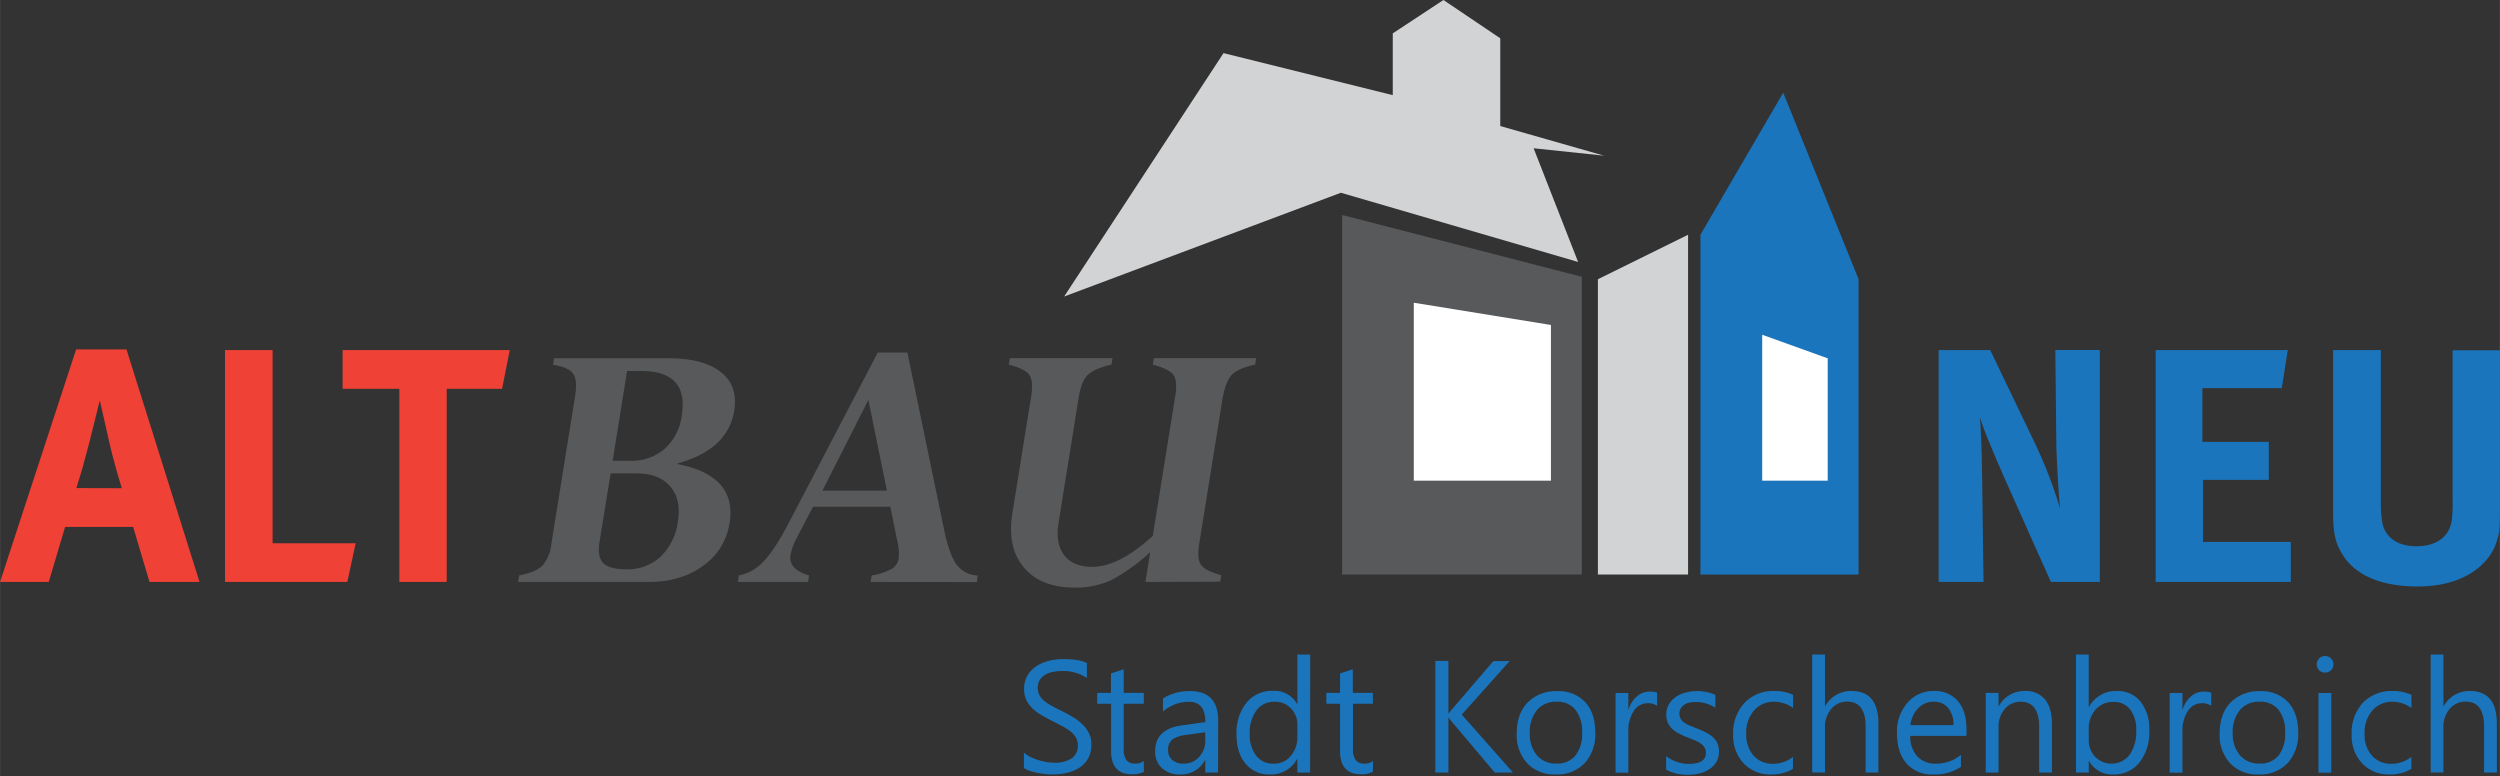 <?xml version="1.0" encoding="UTF-8"?>
<svg xmlns="http://www.w3.org/2000/svg" id="Layer_1" data-name="Layer 1" width="237.92mm" height="73.85mm" viewBox="0 0 674.43 209.35">
  <rect x="0" y="0" width="674.43" height="209.35" fill="#333333" stroke="none"/>
  <defs>
    <style>.cls-1{fill:#d1d3d4;}.cls-2{fill:#58595b;}.cls-3{fill:#fff;}.cls-4{fill:#1b75bc;}.cls-5{fill:#ef4136;}</style>
  </defs>
  <polygon class="cls-1" points="287.07 80 330.07 14.33 375.73 25.67 375.73 9 389.4 0 404.73 10.33 404.73 34 432.73 42 413.73 40 425.73 70.67 361.73 52 287.07 80"></polygon>
  <polygon class="cls-2" points="362.07 58 362.07 155 426.73 155 426.73 74.67 362.07 58"></polygon>
  <polygon class="cls-3" points="381.4 81.67 418.4 87.67 418.4 129.67 381.4 129.67 381.4 81.67"></polygon>
  <polygon class="cls-1" points="431.07 75.33 455.4 63.33 455.4 155 431.07 155 431.07 75.33"></polygon>
  <polygon class="cls-4" points="458.73 155 458.73 63.33 481.07 25 501.4 75.33 501.4 155 458.73 155"></polygon>
  <polygon class="cls-3" points="475.4 90.31 493.07 96.67 493.07 129.67 475.4 129.67 475.4 90.31"></polygon>
  <path class="cls-5" d="M34.11,94.27,53.82,157H40.32l-4.41-14.85H17.55L13.14,157H0L20.52,94.27Zm-1.26,37.44s-2.07-6.57-3.42-12.6C28.8,116.23,26.91,108,26.91,108s-1.8,7.38-3,12.06c-1.17,4.5-2,7.47-3.33,11.61Z"></path>
  <path class="cls-5" d="M73.53,94.45v52.11H95.94L93.69,157h-33V94.45Z"></path>
  <path class="cls-5" d="M137.51,94.45l-2.07,10.44H120.5V157H107.72V104.89H92.42V94.45Z"></path>
  <path class="cls-4" d="M536.91,94.45l12,25a120.91,120.91,0,0,1,6.84,17.73c-.45-4.86-.9-12.87-1-17.19l-.27-25.56h12V157H553.29l-10.71-23.94c-3.51-7.83-7.29-16.65-8.46-20.52.45,5.13.54,12.51.63,17.73l.36,26.73H523V94.45Z"></path>
  <path class="cls-4" d="M617.19,94.45l-1.62,10.26H594.15V119.2h17.91v10.26H594.33V146.2H618V157H581.55V94.45Z"></path>
  <path class="cls-4" d="M642.3,94.45v41.13c0,3.87.36,6.12,1.08,7.47,1.44,2.79,4.41,4.32,8.55,4.32,5.49,0,9-2.7,9.54-7.29a39.68,39.68,0,0,0,.18-5.58v-40h12.78v42.12c0,5.94-.09,7.11-1,9.81-1.62,5-7.74,11.79-21.24,11.79-9.54,0-16.56-2.88-20.07-8.37-2.07-3.24-2.7-5.76-2.7-11.79V94.45Z"></path>
  <path class="cls-2" d="M175,157H139.77l.28-1.76c3.14-.64,5.26-1.55,6.38-2.75a10.84,10.84,0,0,0,2.3-5.72l6.44-40.1q.66-4.12-.58-5.87t-5.4-2.39l.28-1.76h30.79q9.45,0,14.17,3.7t3.63,10.45q-1.68,10.47-15.25,14.21l0,.2q16.08,3.12,14,15.92a17.18,17.18,0,0,1-7.11,11.49Q183.71,157,175,157Zm-3.35-29.31h-6.92l-3,18.49c-.43,2.69-.09,4.59,1,5.72s3.21,1.69,6.26,1.69a13.05,13.05,0,0,0,9.2-3.4,15.76,15.76,0,0,0,4.66-9.39q1-5.94-2-9.52T171.6,127.71Zm-2.49-27.61-3.89,24.23H170a13.62,13.62,0,0,0,9.3-3.22,14.47,14.47,0,0,0,4.61-9q1.94-12-10.94-12Z"></path>
  <path class="cls-2" d="M234.86,157l.28-1.76a16.42,16.42,0,0,0,5.36-1.74,4,4,0,0,0,1.95-2.9,14.58,14.58,0,0,0-.38-4.63l-1.89-9.27H219.33l-4.17,8a17.49,17.49,0,0,0-1.9,4.94c-.43,2.66,1.23,4.52,5,5.59l-.28,1.76H199.07l.28-1.76a12,12,0,0,0,6.54-3.68q3-3.08,6.64-10l24.26-46.44h8l10,48.31q1.41,6.45,3.34,9a7.47,7.47,0,0,0,5.65,2.85l-.28,1.76Zm-13-24.63h17.4l-5-24.48Z"></path>
  <path class="cls-2" d="M309,157l1.3-8.06a48.54,48.54,0,0,1-10.56,7.58,22.64,22.64,0,0,1-9.81,2q-9.16,0-13.73-5.44t-3.09-14.61l5.08-31.63c.44-2.72.26-4.63-.52-5.72s-2.63-2-5.53-2.75l.28-1.76h27.7l-.28,1.76c-3.07.71-5.19,1.62-6.37,2.75s-2,3.2-2.49,6.22l-5.42,33.75q-.88,5.53,1.53,8.69c1.61,2.1,4.13,3.15,7.54,3.15q7.21,0,16.36-8.36l6.06-37.73q.66-4.08-.5-5.69c-.77-1.07-2.62-2-5.55-2.77l.28-1.76h27.6l-.28,1.76c-2.91.6-5,1.49-6.19,2.64s-2.11,3.5-2.68,7l-6.22,38.69c-.44,2.72-.27,4.62.49,5.69s2.58,2,5.46,2.77l-.28,1.76Z"></path>
  <path class="cls-4" d="M276.22,207.2v-4.15a8.05,8.05,0,0,0,1.71,1.13,13.77,13.77,0,0,0,2.1.85,17.92,17.92,0,0,0,2.22.54,13,13,0,0,0,2.06.19,8.09,8.09,0,0,0,4.86-1.21,4.09,4.09,0,0,0,1.6-3.48,4.17,4.17,0,0,0-.53-2.12,6,6,0,0,0-1.48-1.64,14.19,14.19,0,0,0-2.24-1.43c-.86-.46-1.79-.94-2.78-1.44s-2-1.07-2.94-1.62a12.72,12.72,0,0,1-2.37-1.8,7.76,7.76,0,0,1-1.59-2.24,7,7,0,0,1-.57-2.93,6.92,6.92,0,0,1,.9-3.58,7.79,7.79,0,0,1,2.37-2.51,11.18,11.18,0,0,1,3.35-1.47,15.4,15.4,0,0,1,3.83-.48q4.45,0,6.49,1.07v4a11.79,11.79,0,0,0-6.85-1.85,11.33,11.33,0,0,0-2.31.24A6.53,6.53,0,0,0,282,182a4.5,4.5,0,0,0-1.47,1.41,3.7,3.7,0,0,0-.57,2.1,4.26,4.26,0,0,0,.43,2,4.9,4.9,0,0,0,1.27,1.53,12.34,12.34,0,0,0,2,1.35c.8.43,1.73.91,2.78,1.43s2.1,1.09,3.07,1.68a13.65,13.65,0,0,1,2.54,1.95,8.8,8.8,0,0,1,1.73,2.37,6.63,6.63,0,0,1,.64,3,7.56,7.56,0,0,1-.87,3.77,7.16,7.16,0,0,1-2.35,2.51,10.48,10.48,0,0,1-3.42,1.4,19,19,0,0,1-4.07.43,15.86,15.86,0,0,1-1.76-.12c-.7-.08-1.42-.19-2.14-.33a17.35,17.35,0,0,1-2.07-.55A6.42,6.42,0,0,1,276.22,207.2Z"></path>
  <path class="cls-4" d="M308.6,208.21a6.6,6.6,0,0,1-3.21.67c-3.77,0-5.65-2.09-5.65-6.29V189.86H296v-2.94h3.7v-5.25l3.44-1.11v6.36h5.42v2.94h-5.42V202a5,5,0,0,0,.74,3.08,2.92,2.92,0,0,0,2.43.93,3.61,3.61,0,0,0,2.25-.72Z"></path>
  <path class="cls-4" d="M328.59,208.42h-3.45v-3.36h-.08a7.2,7.2,0,0,1-6.61,3.87,7.07,7.07,0,0,1-5-1.7,5.91,5.91,0,0,1-1.82-4.52q0-6,7.1-7l6.44-.9c0-3.66-1.47-5.48-4.43-5.48a10.6,10.6,0,0,0-7,2.64v-3.53a13.35,13.35,0,0,1,7.31-2q7.58,0,7.58,8Zm-3.45-10.87-5.18.71a8.29,8.29,0,0,0-3.61,1.19,3.39,3.39,0,0,0-1.22,3,3.26,3.26,0,0,0,1.12,2.57,4.32,4.32,0,0,0,3,1,5.51,5.51,0,0,0,4.23-1.8,6.36,6.36,0,0,0,1.67-4.54Z"></path>
  <path class="cls-4" d="M353.43,208.42H350v-3.65h-.08a8,8,0,0,1-7.39,4.16A8.06,8.06,0,0,1,336,206c-1.62-1.92-2.42-4.55-2.42-7.86a12.89,12.89,0,0,1,2.68-8.55,8.87,8.87,0,0,1,7.16-3.21,6.9,6.9,0,0,1,6.45,3.48H350V176.59h3.45ZM350,198.7v-3.17a6.16,6.16,0,0,0-1.72-4.41,5.78,5.78,0,0,0-4.37-1.8,5.93,5.93,0,0,0-4.95,2.31,10.07,10.07,0,0,0-1.81,6.38,9.08,9.08,0,0,0,1.74,5.87,5.66,5.66,0,0,0,4.65,2.15,5.88,5.88,0,0,0,4.67-2.08A7.76,7.76,0,0,0,350,198.7Z"></path>
  <path class="cls-4" d="M370.37,208.21a6.6,6.6,0,0,1-3.21.67c-3.77,0-5.65-2.09-5.65-6.29V189.86h-3.7v-2.94h3.7v-5.25l3.44-1.11v6.36h5.42v2.94H365V202a5,5,0,0,0,.74,3.08,2.92,2.92,0,0,0,2.43.93,3.61,3.61,0,0,0,2.25-.72Z"></path>
  <path class="cls-4" d="M408.16,208.42h-4.91l-11.63-13.77a8.37,8.37,0,0,1-.8-1.05h-.08v14.82h-3.53V178.31h3.53v14.16h.08a8.34,8.34,0,0,1,.8-1l11.25-13.13h4.39l-12.91,14.45Z"></path>
  <path class="cls-4" d="M419.63,208.93a10,10,0,0,1-7.61-3,11.13,11.13,0,0,1-2.85-8q0-5.41,3-8.46a10.63,10.63,0,0,1,8-3,9.66,9.66,0,0,1,7.51,3c1.8,2,2.69,4.71,2.69,8.21a11.53,11.53,0,0,1-2.9,8.24A10.21,10.21,0,0,1,419.63,208.93Zm.25-19.61a6.57,6.57,0,0,0-5.25,2.25,9.27,9.27,0,0,0-1.93,6.23,8.8,8.8,0,0,0,1.95,6,6.67,6.67,0,0,0,5.23,2.2,6.29,6.29,0,0,0,5.13-2.16,9.41,9.41,0,0,0,1.8-6.16,9.54,9.54,0,0,0-1.8-6.21A6.24,6.24,0,0,0,419.88,189.32Z"></path>
  <path class="cls-4" d="M447.05,190.41a4.23,4.23,0,0,0-2.61-.69,4.39,4.39,0,0,0-3.68,2.07,9.61,9.61,0,0,0-1.48,5.67v11h-3.44v-21.5h3.44v4.43h.08a7.45,7.45,0,0,1,2.25-3.53,5.11,5.11,0,0,1,3.38-1.28,5.53,5.53,0,0,1,2.06.3Z"></path>
  <path class="cls-4" d="M449.48,207.65V204a10.18,10.18,0,0,0,6.2,2.08q4.53,0,4.53-3a2.61,2.61,0,0,0-.39-1.46,3.78,3.78,0,0,0-1.05-1.06,7.52,7.52,0,0,0-1.55-.83l-1.92-.77a26.57,26.57,0,0,1-2.51-1.14,7.74,7.74,0,0,1-1.81-1.31,5,5,0,0,1-1.09-1.64,6,6,0,0,1-.36-2.17,5.13,5.13,0,0,1,.69-2.67,6.17,6.17,0,0,1,1.85-2,8.41,8.41,0,0,1,2.63-1.18,11.57,11.57,0,0,1,3.06-.4,12.37,12.37,0,0,1,5,1v3.49a9.7,9.7,0,0,0-5.46-1.55,6.28,6.28,0,0,0-1.74.22,4,4,0,0,0-1.33.62,2.78,2.78,0,0,0-.86,1,2.44,2.44,0,0,0-.31,1.23,2.88,2.88,0,0,0,.31,1.41,3.09,3.09,0,0,0,.89,1,6.62,6.62,0,0,0,1.43.8c.56.24,1.19.5,1.91.78a27.51,27.51,0,0,1,2.56,1.12,8.91,8.91,0,0,1,1.93,1.3,5.24,5.24,0,0,1,1.23,1.67,5.95,5.95,0,0,1-.27,5,5.94,5.94,0,0,1-1.88,1.95,8.61,8.61,0,0,1-2.71,1.16,13.44,13.44,0,0,1-3.21.38A12.27,12.27,0,0,1,449.48,207.65Z"></path>
  <path class="cls-4" d="M483.69,207.44a11.27,11.27,0,0,1-5.88,1.49,9.74,9.74,0,0,1-7.43-3,10.84,10.84,0,0,1-2.82-7.75,11.94,11.94,0,0,1,3.05-8.54,10.61,10.61,0,0,1,8.12-3.22,11.32,11.32,0,0,1,5,1.05V191a8.78,8.78,0,0,0-5.13-1.68,6.89,6.89,0,0,0-5.4,2.36,8.93,8.93,0,0,0-2.11,6.2,8.57,8.57,0,0,0,2,6,6.85,6.85,0,0,0,5.32,2.18,8.64,8.64,0,0,0,5.3-1.87Z"></path>
  <path class="cls-4" d="M506.74,208.42H503.3V196q0-6.72-5-6.72a5.43,5.43,0,0,0-4.24,1.94,7.22,7.22,0,0,0-1.72,5v12.18h-3.45V176.59h3.45v13.9h.08a7.82,7.82,0,0,1,7.05-4.07q7.27,0,7.27,8.75Z"></path>
  <path class="cls-4" d="M530.51,198.53H515.33a8,8,0,0,0,1.93,5.55,6.65,6.65,0,0,0,5.08,1.95,10.61,10.61,0,0,0,6.68-2.39v3.23a12.5,12.5,0,0,1-7.5,2.06,9.1,9.1,0,0,1-7.16-2.93c-1.74-2-2.6-4.7-2.6-8.24a11.79,11.79,0,0,1,2.84-8.18,9.12,9.12,0,0,1,7.07-3.16,8.09,8.09,0,0,1,6.53,2.73c1.54,1.82,2.31,4.34,2.31,7.58ZM527,195.62a6.94,6.94,0,0,0-1.44-4.64,4.89,4.89,0,0,0-3.94-1.66,5.55,5.55,0,0,0-4.13,1.74,7.83,7.83,0,0,0-2.1,4.56Z"></path>
  <path class="cls-4" d="M553.56,208.42h-3.44V196.16q0-6.84-5-6.84a5.39,5.39,0,0,0-4.27,1.94,7.17,7.17,0,0,0-1.69,4.9v12.26h-3.45v-21.5h3.45v3.57h.08a7.78,7.78,0,0,1,7.06-4.07,6.56,6.56,0,0,1,5.39,2.28q1.88,2.28,1.87,6.58Z"></path>
  <path class="cls-4" d="M563.58,205.32h-.09v3.1h-3.44V176.59h3.44V190.7h.09a8.14,8.14,0,0,1,7.43-4.28,7.88,7.88,0,0,1,6.48,2.89,11.9,11.9,0,0,1,2.34,7.73,13.32,13.32,0,0,1-2.63,8.64,8.72,8.72,0,0,1-7.18,3.25A7.07,7.07,0,0,1,563.58,205.32Zm-.09-8.68v3a6.42,6.42,0,0,0,1.73,4.52,6.19,6.19,0,0,0,9.31-.53A11,11,0,0,0,576.3,197a8.66,8.66,0,0,0-1.66-5.63,5.46,5.46,0,0,0-4.49-2,6.09,6.09,0,0,0-4.83,2.09A7.63,7.63,0,0,0,563.49,196.64Z"></path>
  <path class="cls-4" d="M596.54,190.41a4.22,4.22,0,0,0-2.6-.69,4.41,4.41,0,0,0-3.69,2.07,9.61,9.61,0,0,0-1.48,5.67v11h-3.44v-21.5h3.44v4.43h.09a7.36,7.36,0,0,1,2.24-3.53,5.13,5.13,0,0,1,3.38-1.28,5.53,5.53,0,0,1,2.06.3Z"></path>
  <path class="cls-4" d="M609.26,208.93a10,10,0,0,1-7.61-3,11.17,11.17,0,0,1-2.84-8c0-3.61,1-6.43,3-8.46a10.63,10.63,0,0,1,8-3,9.65,9.65,0,0,1,7.5,3q2.7,3,2.7,8.21a11.53,11.53,0,0,1-2.91,8.24A10.21,10.21,0,0,1,609.26,208.93Zm.26-19.61a6.54,6.54,0,0,0-5.25,2.25,9.28,9.28,0,0,0-1.94,6.23,8.8,8.8,0,0,0,2,6,6.66,6.66,0,0,0,5.23,2.2,6.3,6.3,0,0,0,5.13-2.16,9.4,9.4,0,0,0,1.79-6.16,9.53,9.53,0,0,0-1.79-6.21A6.26,6.26,0,0,0,609.52,189.32Z"></path>
  <path class="cls-4" d="M627.24,181.46a2.18,2.18,0,0,1-1.58-.63,2.13,2.13,0,0,1-.65-1.59,2.18,2.18,0,0,1,.65-1.61,2.15,2.15,0,0,1,1.58-.64,2.19,2.19,0,0,1,1.6.64,2.15,2.15,0,0,1,.66,1.61,2.12,2.12,0,0,1-.66,1.57A2.16,2.16,0,0,1,627.24,181.46Zm1.68,27h-3.45v-21.5h3.45Z"></path>
  <path class="cls-4" d="M650.54,207.44a11.22,11.22,0,0,1-5.88,1.49,9.72,9.72,0,0,1-7.42-3,10.84,10.84,0,0,1-2.82-7.75,11.93,11.93,0,0,1,3-8.54,10.65,10.65,0,0,1,8.13-3.22,11.27,11.27,0,0,1,5,1.05V191a8.73,8.73,0,0,0-5.12-1.68,6.91,6.91,0,0,0-5.41,2.36,9,9,0,0,0-2.11,6.2,8.57,8.57,0,0,0,2,6,6.85,6.85,0,0,0,5.32,2.18,8.59,8.59,0,0,0,5.29-1.87Z"></path>
  <path class="cls-4" d="M673.6,208.42h-3.45V196q0-6.72-5-6.72a5.45,5.45,0,0,0-4.25,1.94,7.27,7.27,0,0,0-1.72,5v12.18h-3.44V176.59h3.44v13.9h.09a7.82,7.82,0,0,1,7.05-4.07q7.26,0,7.27,8.75Z"></path>
</svg>
